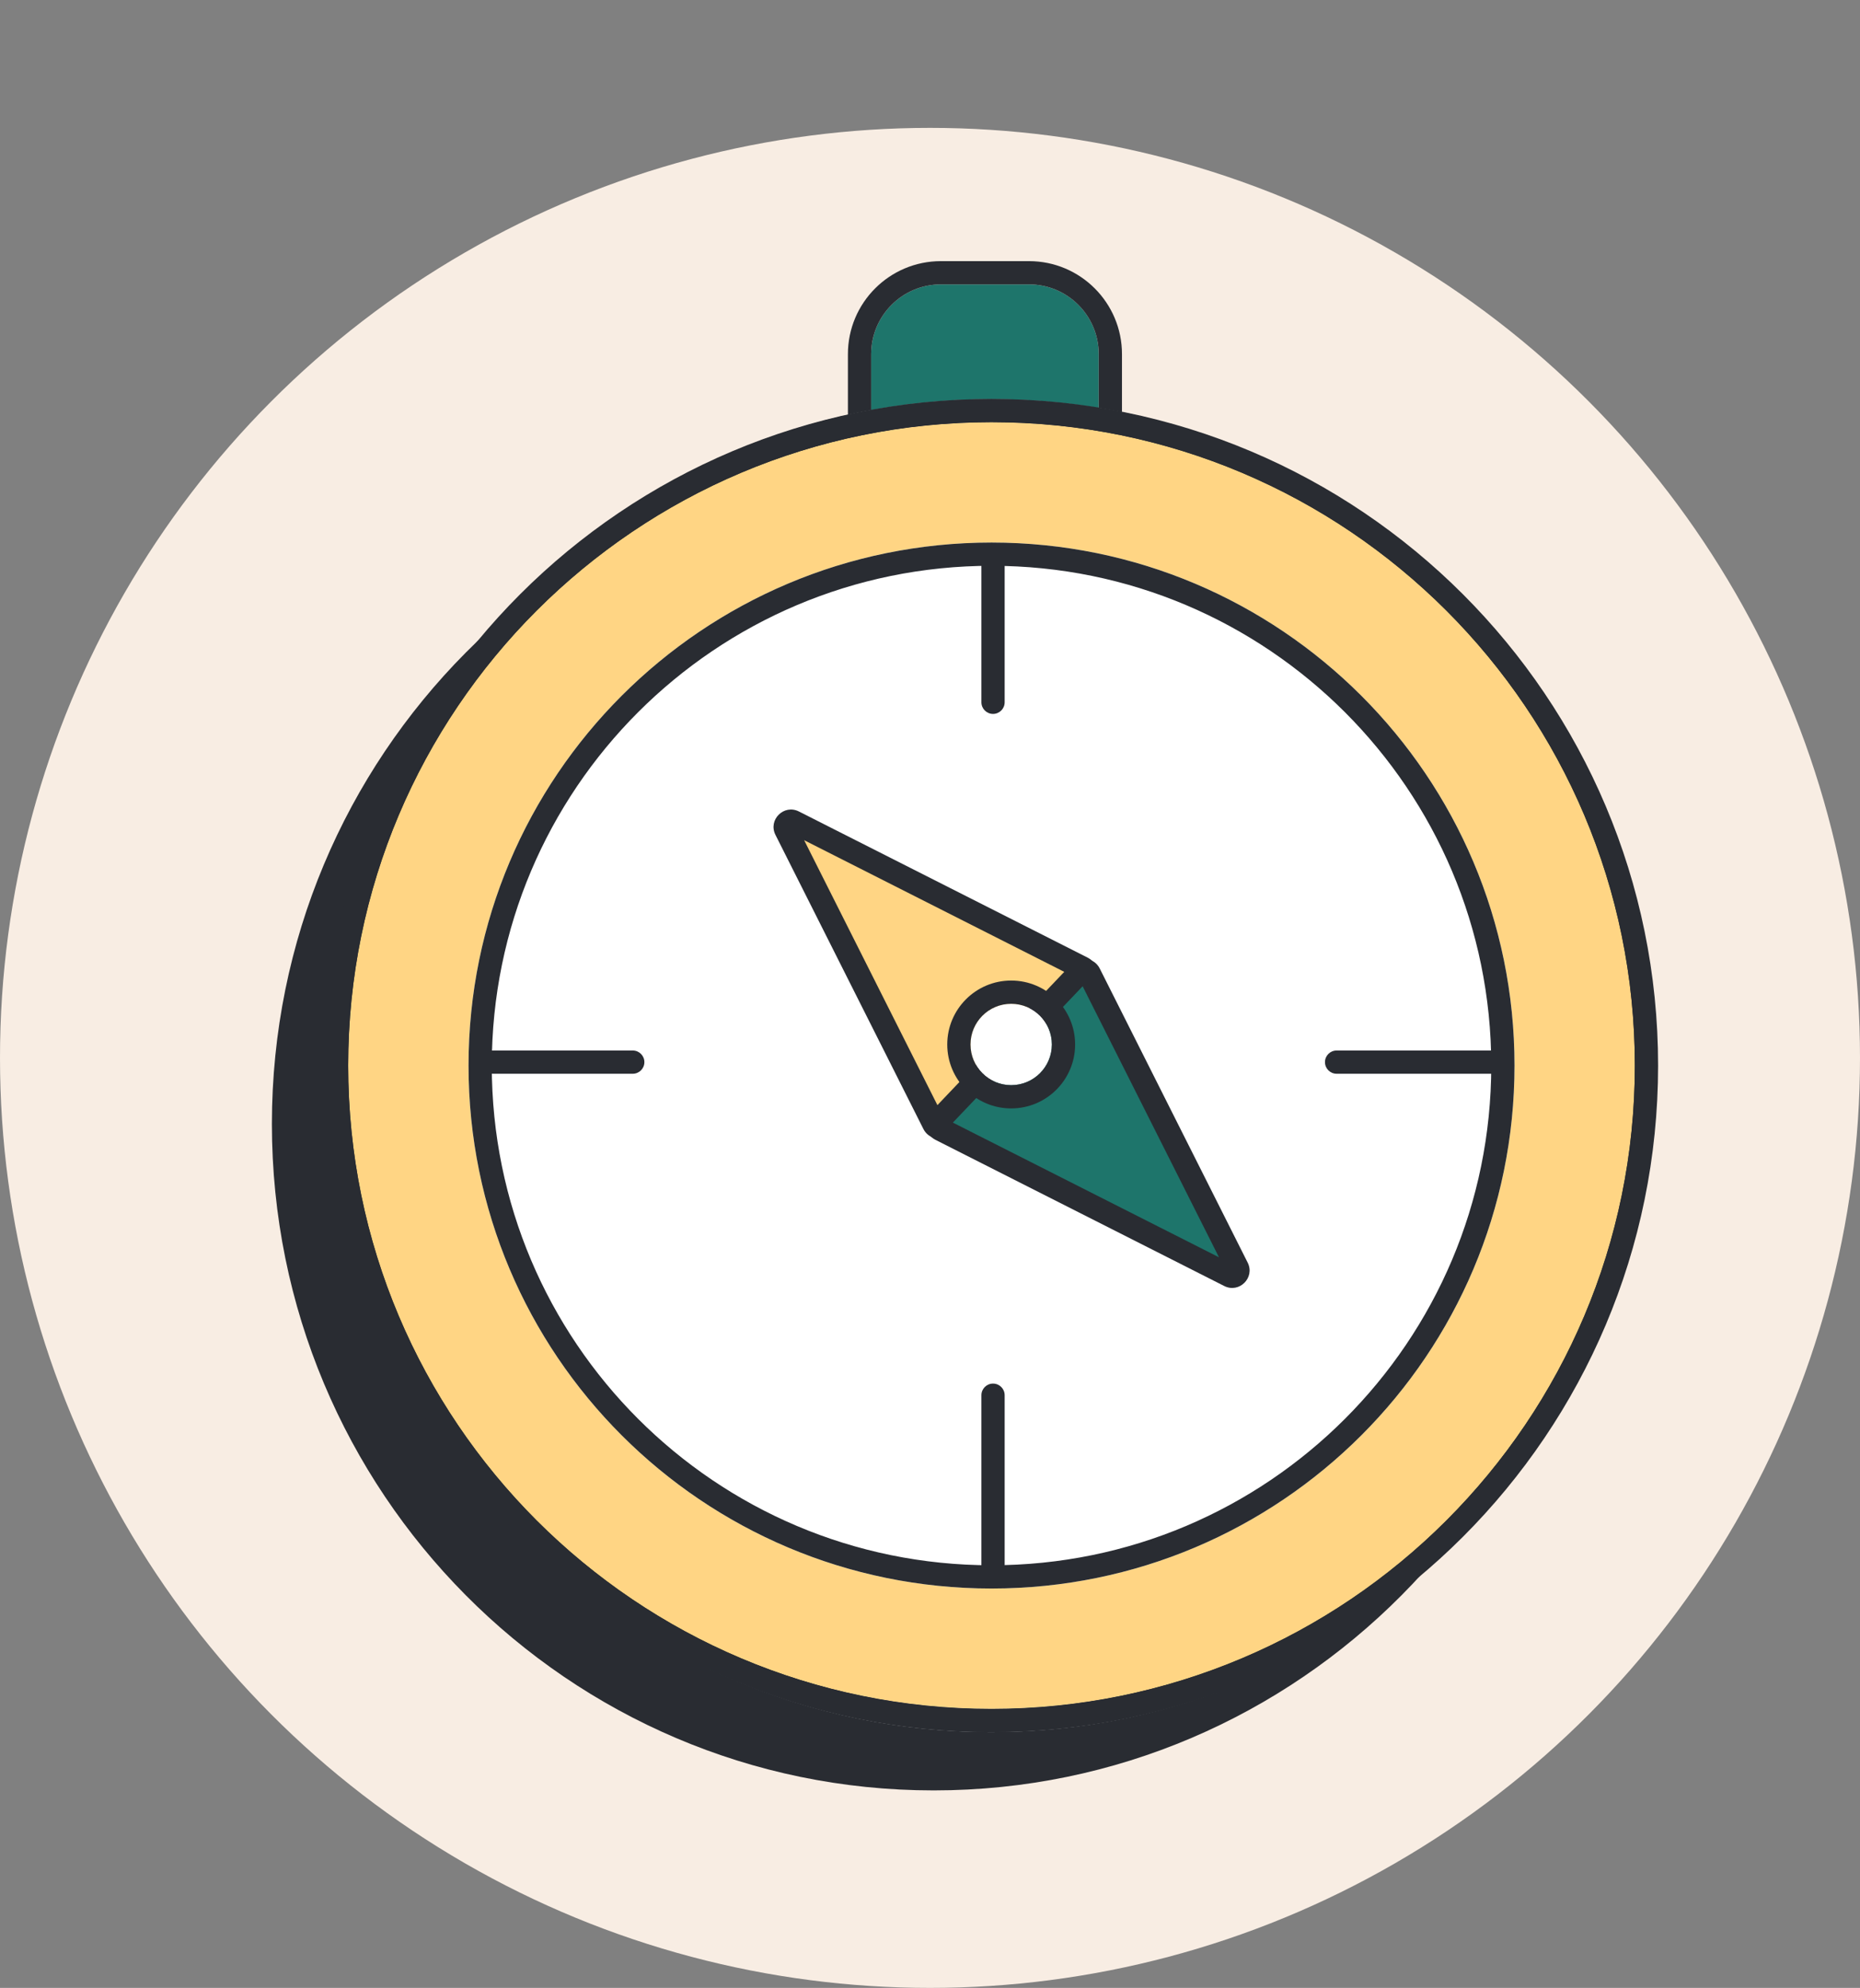 <svg width="160" height="171" viewBox="0 0 160 171" fill="none" xmlns="http://www.w3.org/2000/svg">
<rect x="0" y="0" width="160" height="171" fill="#808080" stroke="none"/>
<circle cx="80" cy="91" r="80" fill="#F8EDE3"/>
<path d="M137.244 96.68C137.244 128.343 111.757 154.011 80.316 154.011C48.876 154.011 23.389 128.343 23.389 96.68C23.389 65.017 48.876 39.349 80.316 39.349C111.757 39.349 137.244 65.017 137.244 96.68Z" fill="#292C32"/>
<path d="M74.939 30.463C74.939 27.15 77.625 24.463 80.939 24.463H88.514C91.828 24.463 94.514 27.15 94.514 30.463V35.795H74.939V30.463Z" fill="#1E756B"/>
<path fill-rule="evenodd" clip-rule="evenodd" d="M96.514 37.795H72.939V30.463C72.939 26.045 76.52 22.463 80.939 22.463H88.514C92.932 22.463 96.514 26.045 96.514 30.463V37.795ZM80.939 24.463C77.625 24.463 74.939 27.15 74.939 30.463V35.795H94.514V30.463C94.514 27.15 91.828 24.463 88.514 24.463H80.939Z" fill="#292C32"/>
<path d="M142.186 91.666C142.186 123.33 116.699 148.998 85.259 148.998C53.819 148.998 28.331 123.33 28.331 91.666C28.331 60.003 53.819 34.335 85.259 34.335C116.699 34.335 142.186 60.003 142.186 91.666Z" fill="white"/>
<path fill-rule="evenodd" clip-rule="evenodd" d="M85.259 146.998C115.581 146.998 140.186 122.238 140.186 91.666C140.186 61.095 115.581 36.335 85.259 36.335C54.936 36.335 30.331 61.095 30.331 91.666C30.331 122.238 54.936 146.998 85.259 146.998ZM85.259 148.998C116.699 148.998 142.186 123.33 142.186 91.666C142.186 60.003 116.699 34.335 85.259 34.335C53.819 34.335 28.331 60.003 28.331 91.666C28.331 123.33 53.819 148.998 85.259 148.998Z" fill="#292C32"/>
<path d="M140.632 91.657C140.632 122.221 115.855 146.997 85.292 146.997C54.729 146.997 29.952 122.221 29.952 91.657C29.952 61.094 54.729 36.318 85.292 36.318C115.855 36.318 140.632 61.094 140.632 91.657ZM40.304 91.657C40.304 116.503 60.446 136.645 85.292 136.645C110.138 136.645 130.28 116.503 130.28 91.657C130.28 66.811 110.138 46.67 85.292 46.67C60.446 46.67 40.304 66.811 40.304 91.657Z" fill="#FFD584"/>
<path fill-rule="evenodd" clip-rule="evenodd" d="M142.632 91.657C142.632 123.325 116.96 148.997 85.292 148.997C53.624 148.997 27.952 123.325 27.952 91.657C27.952 59.989 53.624 34.318 85.292 34.318C116.96 34.318 142.632 59.989 142.632 91.657ZM42.304 91.657C42.304 115.399 61.55 134.645 85.292 134.645C109.033 134.645 128.28 115.399 128.28 91.657C128.28 67.916 109.033 48.67 85.292 48.67C61.55 48.67 42.304 67.916 42.304 91.657ZM85.292 146.997C115.855 146.997 140.632 122.221 140.632 91.657C140.632 61.094 115.855 36.318 85.292 36.318C54.729 36.318 29.952 61.094 29.952 91.657C29.952 122.221 54.729 146.997 85.292 146.997ZM85.292 136.645C60.446 136.645 40.304 116.503 40.304 91.657C40.304 66.811 60.446 46.67 85.292 46.67C110.138 46.67 130.28 66.811 130.28 91.657C130.28 116.503 110.138 136.645 85.292 136.645Z" fill="#292C32"/>
<path fill-rule="evenodd" clip-rule="evenodd" d="M85.422 47.411C85.974 47.411 86.422 47.858 86.422 48.411L86.422 60.411C86.422 60.963 85.974 61.411 85.422 61.411C84.87 61.411 84.422 60.963 84.422 60.411L84.422 48.411C84.422 47.858 84.87 47.411 85.422 47.411Z" fill="#292C32"/>
<path fill-rule="evenodd" clip-rule="evenodd" d="M85.422 119.016C85.974 119.016 86.422 119.463 86.422 120.016L86.422 135.204C86.422 135.757 85.974 136.204 85.422 136.204C84.87 136.204 84.422 135.757 84.422 135.204L84.422 120.016C84.422 119.463 84.87 119.016 85.422 119.016Z" fill="#292C32"/>
<path fill-rule="evenodd" clip-rule="evenodd" d="M41.431 91.364C41.431 90.812 41.878 90.364 42.431 90.364H54.431C54.983 90.364 55.431 90.812 55.431 91.364C55.431 91.916 54.983 92.364 54.431 92.364H42.431C41.878 92.364 41.431 91.916 41.431 91.364Z" fill="#292C32"/>
<path fill-rule="evenodd" clip-rule="evenodd" d="M113.976 91.364C113.976 90.812 114.424 90.364 114.976 90.364L128.976 90.364C129.529 90.364 129.976 90.812 129.976 91.364C129.976 91.916 129.529 92.364 128.976 92.364L114.976 92.364C114.424 92.364 113.976 91.916 113.976 91.364Z" fill="#292C32"/>
<path d="M80.328 96.672L67.599 71.367C67.382 70.936 67.841 70.478 68.271 70.696L93.116 83.272C93.415 83.423 93.484 83.82 93.253 84.063L81.137 96.792C80.898 97.042 80.484 96.981 80.328 96.672Z" fill="#FFD584"/>
<path fill-rule="evenodd" clip-rule="evenodd" d="M69.174 72.274L80.902 95.588L92.065 83.86L69.174 72.274ZM80.412 96.102C80.413 96.102 80.413 96.102 80.413 96.102ZM66.706 71.816C66.055 70.523 67.432 69.15 68.723 69.804L93.568 82.379C94.465 82.834 94.67 84.024 93.977 84.752L81.861 97.481C81.146 98.233 79.901 98.048 79.435 97.121L66.706 71.816L67.599 71.367L66.706 71.816Z" fill="#292C32"/>
<path d="M93.704 83.754L106.434 109.059C106.651 109.49 106.192 109.948 105.761 109.73L80.916 97.154C80.617 97.003 80.549 96.606 80.78 96.364L92.896 83.634C93.134 83.384 93.549 83.445 93.704 83.754Z" fill="#1E756B"/>
<path fill-rule="evenodd" clip-rule="evenodd" d="M104.858 108.152L93.13 84.838L81.968 96.566L104.858 108.152ZM93.62 84.324C93.62 84.324 93.62 84.324 93.619 84.324ZM107.327 108.61C107.977 109.903 106.601 111.276 105.31 110.622L80.465 98.047C79.568 97.593 79.363 96.402 80.056 95.674L92.171 82.945C92.887 82.193 94.131 82.378 94.598 83.305L107.327 108.61L106.434 109.059L107.327 108.61Z" fill="#292C32"/>
<path d="M90.483 89.847C90.483 91.779 88.916 93.346 86.983 93.346C85.05 93.346 83.484 91.779 83.484 89.847C83.484 87.914 85.05 86.347 86.983 86.347C88.916 86.347 90.483 87.914 90.483 89.847Z" fill="white"/>
<path fill-rule="evenodd" clip-rule="evenodd" d="M92.483 89.847C92.483 92.884 90.02 95.346 86.983 95.346C83.946 95.346 81.484 92.884 81.484 89.847C81.484 86.809 83.946 84.347 86.983 84.347C90.02 84.347 92.483 86.809 92.483 89.847ZM86.983 93.346C88.916 93.346 90.483 91.779 90.483 89.847C90.483 87.914 88.916 86.347 86.983 86.347C85.05 86.347 83.484 87.914 83.484 89.847C83.484 91.779 85.05 93.346 86.983 93.346Z" fill="#292C32"/>
</svg>
